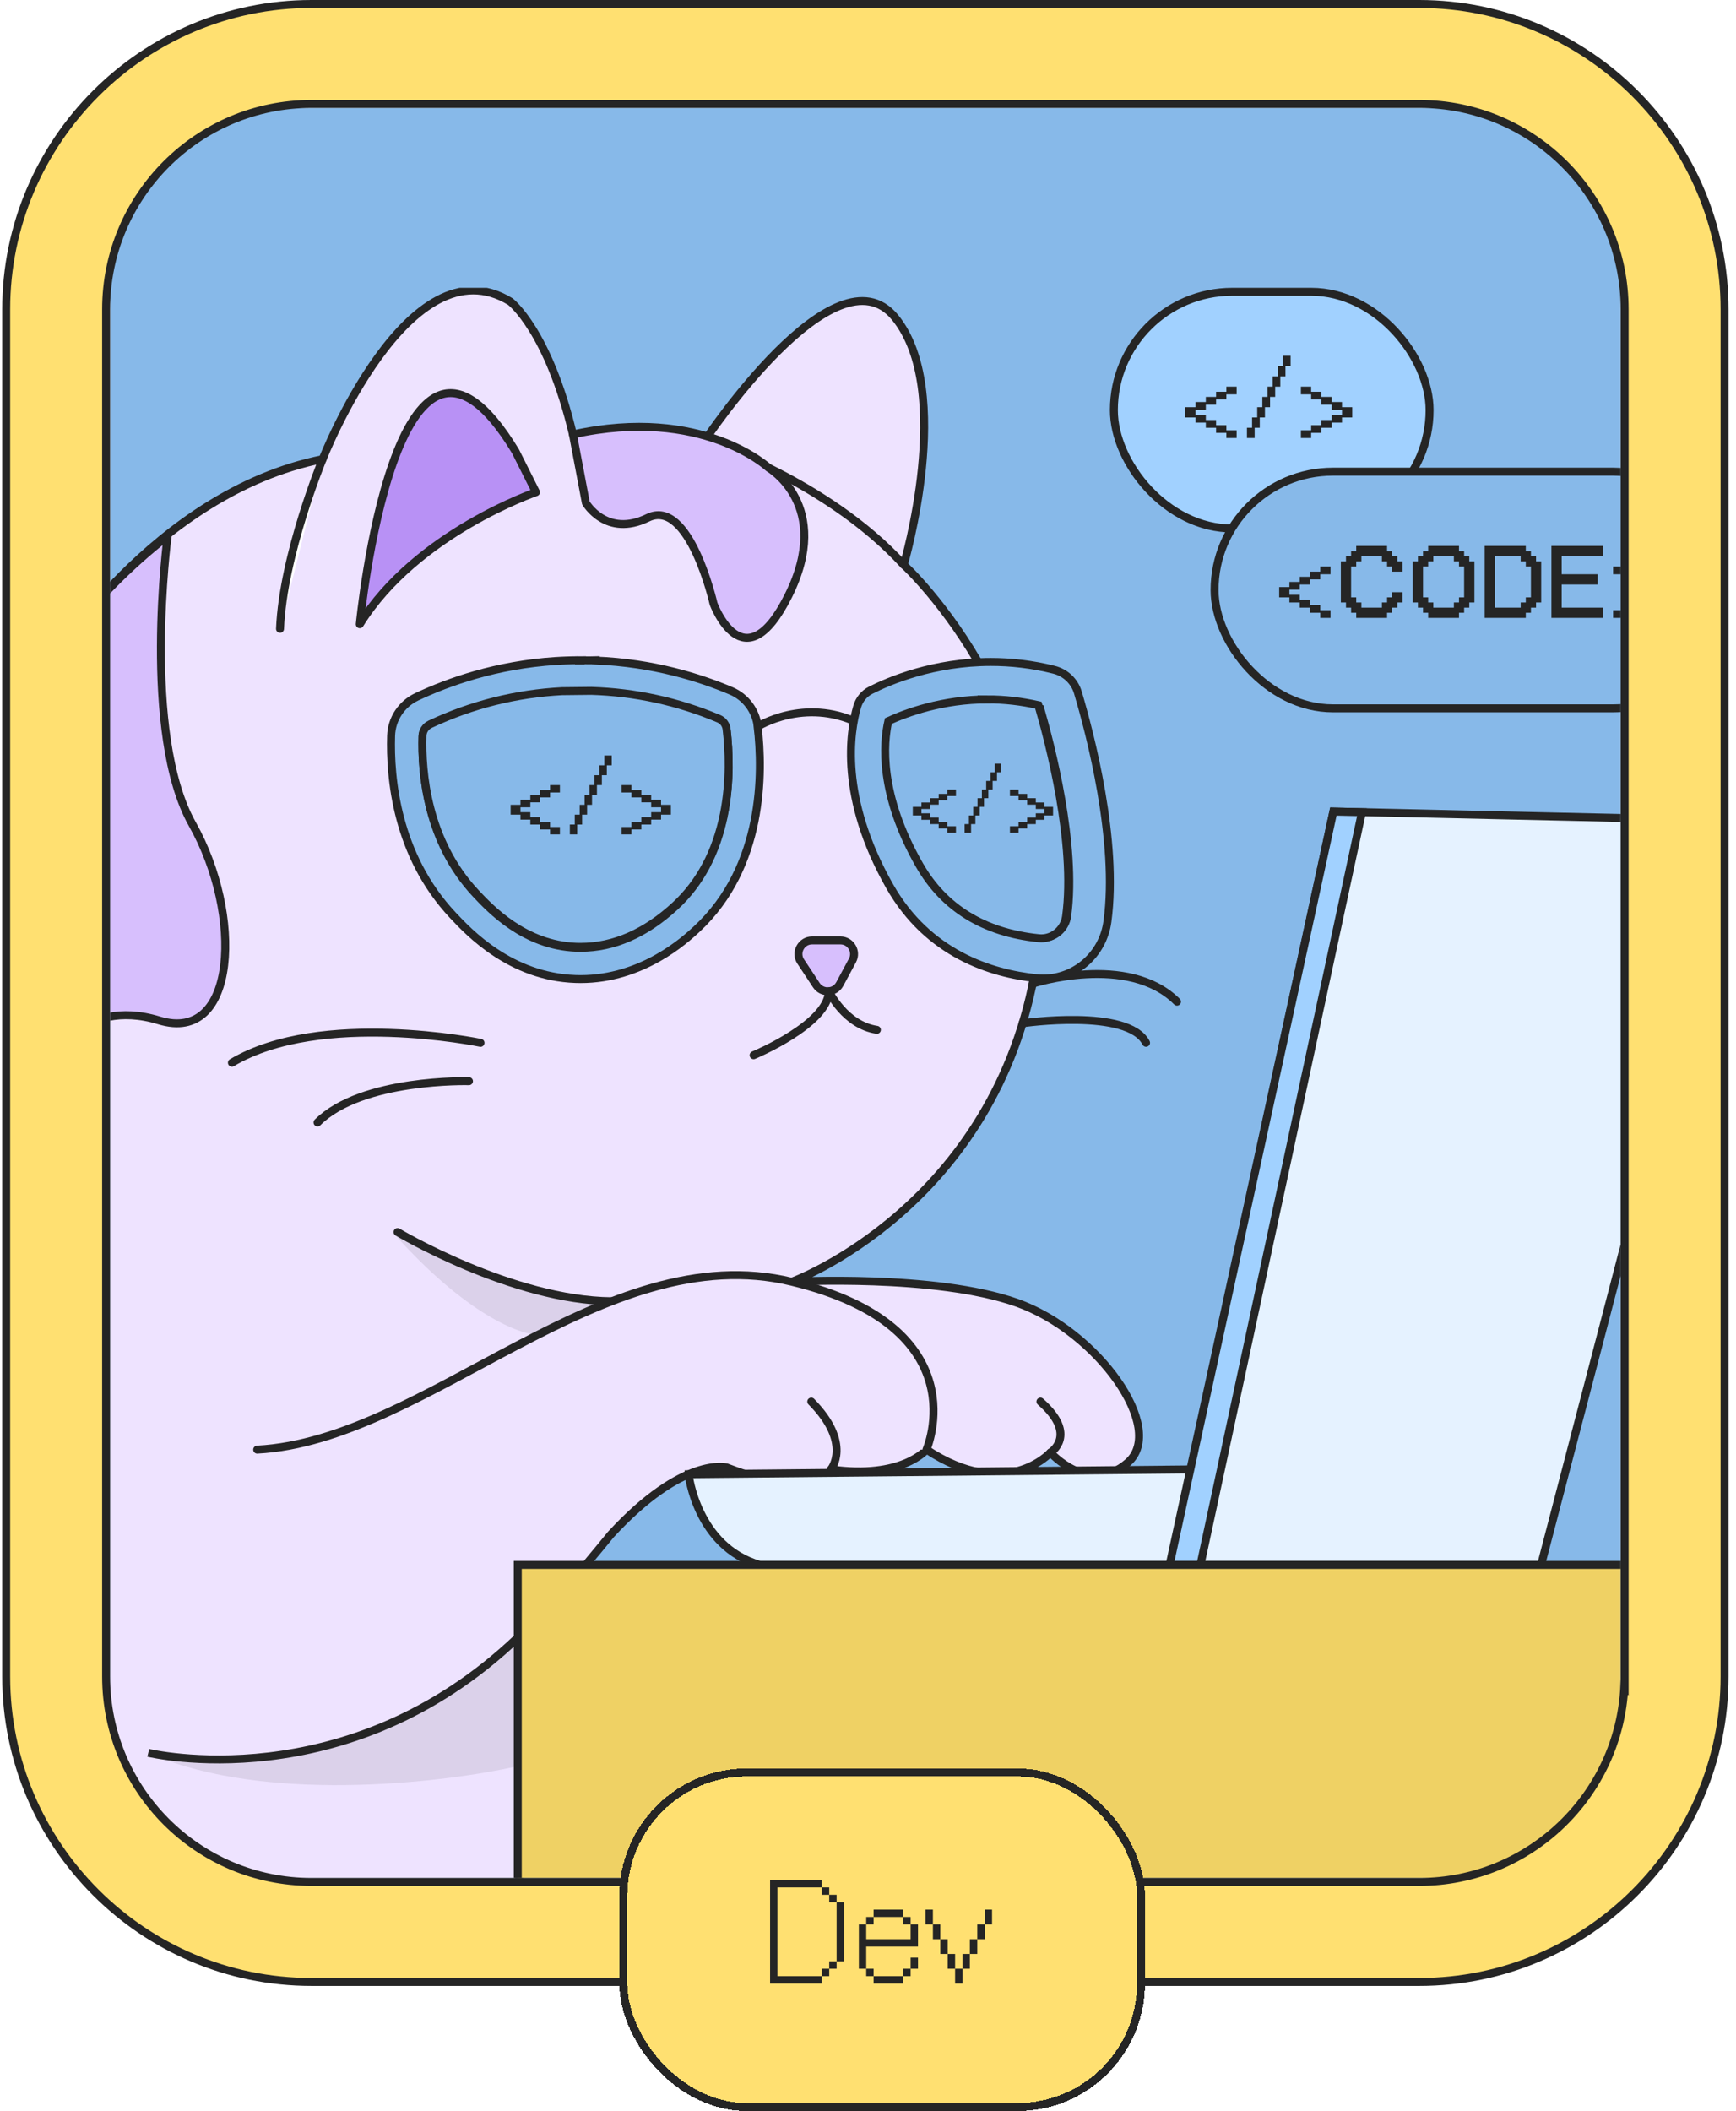 <svg viewBox="0 0 218 265" fill="none" xmlns="http://www.w3.org/2000/svg">
<g clip-path="url(#clip0_4911_11742)">
<rect width="189.68" height="222.197" transform="translate(13.826 13.549)" fill="#87B9E9"/>
<g clip-path="url(#clip1_4911_11742)">
<path d="M6.025 83.631C6.025 83.631 19.24 61.892 40.516 57.641C40.516 57.641 51.317 30.019 64.086 37.859C64.086 37.859 68.835 41.455 71.943 54.529C71.943 54.529 83.729 53.383 88.471 55.348C88.471 55.348 104.867 30.634 112.396 39.85C119.925 49.066 113.491 70.898 113.491 70.898C113.491 70.898 135.12 90.692 130.116 121.124C125.112 151.556 99.436 160.897 99.436 160.897C99.436 160.897 117.446 159.921 127.67 163.53C137.895 167.139 146.506 179.348 141.639 183.586C136.773 187.824 131.907 182.342 131.907 182.342C131.907 182.342 126.352 188.571 116.344 181.968C116.344 181.968 113.32 185.708 104.342 184.457C104.342 184.457 103.22 188.82 91.245 184.208C91.245 184.208 85.841 182.722 76.711 192.625C76.711 192.625 67.261 204.311 65.018 205.555L65.267 245.347H6.025V83.631Z" fill="#EEE3FF" stroke="#252525" stroke-linecap="round" stroke-linejoin="round"/>
<path d="M116.344 181.975C116.344 181.975 123.079 166.628 99.43 160.903C75.78 155.178 53.652 180.861 32.298 181.975" fill="#EEE3FF"/>
<path d="M116.344 181.975C116.344 181.975 123.079 166.628 99.43 160.903C75.78 155.178 53.652 180.861 32.298 181.975" stroke="#252525" stroke-linecap="round" stroke-linejoin="round"/>
<path d="M49.927 154.667C49.927 154.667 64.283 163.241 76.81 163.352" stroke="#252525" stroke-linecap="round" stroke-linejoin="round"/>
<path d="M45.178 78.358C45.178 78.358 49.723 31.793 64.735 56.658L67.306 61.786C67.306 61.786 52.294 66.915 45.178 78.358Z" fill="#B891F5" stroke="#252525" stroke-linecap="round" stroke-linejoin="round"/>
<path d="M40.515 57.64C40.515 57.64 35.55 69.653 35.164 78.935L40.515 57.64Z" fill="white"/>
<path d="M40.515 57.64C40.515 57.64 35.55 69.653 35.164 78.935" stroke="#252525" stroke-linecap="round" stroke-linejoin="round"/>
<path d="M88.47 55.347C88.47 55.347 103.686 60.208 113.484 70.904" stroke="#252525" stroke-linecap="round" stroke-linejoin="round"/>
<path d="M71.943 54.536L73.57 63.13C73.57 63.13 76.128 67.545 81.355 64.997C86.582 62.449 89.605 75.791 89.605 75.791C89.605 75.791 93.389 86.075 99.016 74.75C104.644 63.425 96.518 58.728 96.518 58.728C96.518 58.728 88.215 50.927 71.943 54.536Z" fill="#D7BFFD" stroke="#252525" stroke-linecap="round" stroke-linejoin="round"/>
<path d="M21.052 67.291C21.052 67.291 17.764 92.107 24.152 103.452C30.54 114.797 29.819 131.107 19.975 128.094C10.13 125.081 6.025 133.406 6.025 133.406V83.625C6.025 83.625 10.755 75.335 21.052 67.285V67.291Z" fill="#D7BFFD" stroke="#252525" stroke-linecap="round" stroke-linejoin="round"/>
<path d="M131.906 182.348C131.906 182.348 135.455 180.167 130.654 175.949" stroke="#252525" stroke-linecap="round" stroke-linejoin="round"/>
<path d="M104.342 184.464C104.342 184.464 107.064 181.202 101.876 175.949" stroke="#252525" stroke-linecap="round" stroke-linejoin="round"/>
<path d="M105.45 123.541L107.044 120.573C107.654 119.434 106.827 118.052 105.535 118.052H101.981C100.616 118.052 99.797 119.571 100.551 120.704L102.512 123.672C103.227 124.752 104.84 124.68 105.45 123.534V123.541Z" fill="#D7BFFD" stroke="#252525" stroke-linecap="round" stroke-linejoin="round"/>
<path d="M94.635 132.463C94.635 132.463 103.955 128.598 104.092 124.445C104.092 124.445 106.099 128.677 110.113 129.279" stroke="#252525" stroke-linecap="round" stroke-linejoin="round"/>
<path d="M60.341 130.91C60.341 130.91 40.292 126.757 29.123 133.405" stroke="#252525" stroke-linecap="round" stroke-linejoin="round"/>
<path d="M58.892 135.724C58.892 135.724 45.454 135.35 39.873 140.905" stroke="#252525" stroke-linecap="round" stroke-linejoin="round"/>
<path d="M129.677 123.482C129.677 123.482 141.652 119.598 147.804 125.742" stroke="#252525" stroke-linecap="round" stroke-linejoin="round"/>
<path d="M128.411 128.454C128.411 128.454 141.653 126.528 143.915 130.904" stroke="#252525" stroke-linecap="round" stroke-linejoin="round"/>
<path d="M95.153 91.207C94.924 89.222 93.651 87.506 91.808 86.727C87.926 85.082 82.063 83.209 74.796 82.921V82.882L73.976 82.901C73.622 82.895 73.268 82.882 72.907 82.882V82.921H72.888L72.901 82.882C72.317 82.882 71.727 82.895 71.13 82.914C70.691 82.927 70.251 82.954 69.818 82.98H69.772C62.315 83.465 56.341 85.593 52.347 87.467C50.432 88.364 49.179 90.244 49.113 92.36C48.956 97.6 49.756 107.327 56.872 114.899C58.892 117.054 64.112 122.608 72.245 122.896C72.468 122.903 72.684 122.909 72.901 122.909C80.699 122.909 86.063 117.951 87.46 116.661C95.966 108.794 95.809 96.886 95.14 91.207H95.153ZM90.897 102.342C89.946 107.071 87.893 110.923 84.798 113.778C81.059 117.23 77.065 118.979 72.914 118.979C72.743 118.979 72.573 118.979 72.396 118.973C65.883 118.743 61.587 114.165 59.751 112.213C53.612 105.676 52.917 97.043 53.055 92.478C53.075 91.855 53.448 91.299 54.026 91.03C59.272 88.574 64.84 87.185 70.579 86.884L74.258 86.844C79.767 87.008 85.145 88.174 90.28 90.349C90.812 90.571 91.186 91.076 91.251 91.665C91.553 94.246 91.736 98.189 90.903 102.342H90.897Z" fill="#87B9E9" stroke="#252525" stroke-miterlimit="10"/>
<path d="M95.117 91.227C95.117 91.227 100.981 87.501 107.763 90.752" stroke="#252525" stroke-miterlimit="10"/>
<path d="M124.427 88.244C126.517 88.244 128.6 88.482 130.633 88.958C131.927 93.415 135.221 106.028 134.016 114.981C133.806 116.531 132.506 117.702 130.99 117.702C130.882 117.702 130.773 117.702 130.665 117.682C124.025 116.994 119.138 113.971 116.137 108.691C111.18 99.956 111.715 93.621 112.333 90.913C114.531 89.897 118.941 88.25 124.433 88.25M124.427 83.098C117.239 83.098 111.683 85.459 109.345 86.642C108.516 87.06 107.905 87.806 107.643 88.7C106.726 91.852 105.394 100.104 111.715 111.244C116.545 119.753 124.478 122.21 130.142 122.796C130.429 122.828 130.71 122.841 130.99 122.841C135.042 122.841 138.515 119.811 139.069 115.669C140.433 105.545 136.897 92.109 135.355 86.925C134.934 85.51 133.793 84.442 132.373 84.082C129.575 83.375 126.906 83.098 124.427 83.098Z" fill="#87B9E9"/>
<path d="M124.427 88.244C126.517 88.244 128.6 88.482 130.633 88.958C131.927 93.415 135.221 106.028 134.016 114.981C133.806 116.531 132.506 117.702 130.99 117.702C130.882 117.702 130.773 117.702 130.665 117.682C124.025 116.994 119.138 113.971 116.137 108.691C111.18 99.956 111.715 93.621 112.333 90.913C114.531 89.897 118.941 88.25 124.433 88.25M124.427 83.098C117.239 83.098 111.683 85.459 109.345 86.642C108.516 87.06 107.905 87.806 107.643 88.7C106.726 91.852 105.394 100.104 111.715 111.244C116.545 119.753 124.478 122.21 130.142 122.796C130.429 122.828 130.71 122.841 130.99 122.841C135.042 122.841 138.515 119.811 139.069 115.669C140.433 105.545 136.897 92.109 135.355 86.925C134.934 85.51 133.793 84.442 132.373 84.082C129.575 83.375 126.906 83.098 124.427 83.098Z" stroke="#252525" stroke-miterlimit="10"/>
<path d="M18.623 220.038C18.623 220.038 43.526 226.07 65.018 205.568L18.623 220.038Z" fill="#EEE3FF"/>
<path d="M18.623 220.038C18.623 220.038 43.526 226.07 65.018 205.568" stroke="#252525" stroke-miterlimit="10"/>
<path d="M86.47 185.073C86.47 185.073 87.493 194.185 95.428 196.451H193.522L217.907 103.007L167.44 101.874L149.581 184.458L86.47 185.067V185.073Z" fill="#E5F2FF" stroke="#252525" stroke-miterlimit="10"/>
<path d="M167.44 101.88L146.873 196.45H150.743L171.034 101.958L167.44 101.88Z" fill="#A1D1FF" stroke="#252525" stroke-miterlimit="10"/>
<path d="M226.662 196.45H65.018V245.353H226.662V196.45Z" fill="#EFD164" stroke="#252525" stroke-miterlimit="10"/>
<path d="M72.395 118.855C72.566 118.855 72.743 118.861 72.914 118.861C77.065 118.861 81.066 117.112 84.797 113.66C87.893 110.798 89.939 106.953 90.897 102.224C91.736 98.071 91.546 94.121 91.244 91.547C91.179 90.958 90.805 90.453 90.274 90.231C85.145 88.062 79.76 86.897 74.251 86.726L70.579 86.766C64.84 87.067 59.272 88.449 54.025 90.912C53.448 91.187 53.074 91.737 53.055 92.359C52.917 96.925 53.606 105.558 59.751 112.095C61.587 114.047 65.883 118.625 72.395 118.855Z" fill="#87B9E9" stroke="#252525" stroke-miterlimit="10"/>
<path d="M124.01 87.801C118.357 87.801 113.819 89.478 111.556 90.513C110.92 93.271 110.369 99.722 115.471 108.618C118.554 113.995 123.584 117.074 130.424 117.775C130.536 117.788 130.647 117.794 130.759 117.794C132.32 117.794 133.664 116.602 133.874 115.024C135.114 105.899 131.723 93.054 130.392 88.522C128.3 88.044 126.155 87.795 124.004 87.795L124.01 87.801Z" fill="#87B9E9" stroke="#252525" stroke-miterlimit="10"/>
<rect x="139.876" y="36.63" width="39.646" height="29.71" rx="14.855" fill="#A1D1FF"/>
<rect x="139.876" y="36.63" width="39.646" height="29.71" rx="14.855" stroke="#252525"/>
<path d="M155.291 54.985H154.003V54.341H152.711V53.697H151.423V53.053H150.13V52.405H148.843V51.117H150.13V50.469H151.423V49.825H152.711V49.181H154.003V48.537H155.291V49.503H154.003V50.147H152.711V50.795H151.423V51.439H150.13V52.083H151.423V52.727H152.711V53.375H154.003V54.019H155.291V54.985ZM157.553 54.985H156.587V53.697H157.231V52.405H157.875V51.117H158.519V49.825H159.167V48.537H159.811V47.245H160.455V45.953H161.103V44.665H162.069V45.953H161.425V47.245H160.777V48.537H160.133V49.825H159.489V51.117H158.845V52.405H158.197V53.697H157.553V54.985ZM164.649 54.985H163.362V54.019H164.649V53.375H165.942V52.727H167.229V52.083H168.522V51.439H167.229V50.795H165.942V50.147H164.649V49.503H163.362V48.537H164.649V49.181H165.942V49.825H167.229V50.469H168.522V51.117H169.809V52.405H168.522V53.053H167.229V53.697H165.942V54.341H164.649V54.985Z" fill="#252525"/>
<path d="M70.312 104.744H69.076V104.126H67.835V103.508H66.599V102.889H65.358V102.267H64.122V101.031H65.358V100.408H66.599V99.79H67.835V99.172H69.076V98.554H70.312V99.481H69.076V100.099H67.835V100.722H66.599V101.34H65.358V101.958H66.599V102.576H67.835V103.199H69.076V103.817H70.312V104.744ZM72.484 104.744H71.557V103.508H72.175V102.267H72.793V101.031H73.411V99.79H74.034V98.554H74.652V97.313H75.27V96.073H75.892V94.837H76.82V96.073H76.201V97.313H75.579V98.554H74.961V99.79H74.343V101.031H73.725V102.267H73.102V103.508H72.484V104.744ZM79.296 104.744H78.06V103.817H79.296V103.199H80.537V102.576H81.773V101.958H83.014V101.34H81.773V100.722H80.537V100.099H79.296V99.481H78.06V98.554H79.296V99.172H80.537V99.79H81.773V100.408H83.014V101.031H84.25V102.267H83.014V102.889H81.773V103.508H80.537V104.126H79.296V104.744Z" fill="#252525"/>
<path d="M120.043 104.534H118.961V103.993H117.875V103.452H116.794V102.911H115.708V102.367H114.626V101.285H115.708V100.74H116.794V100.199H117.875V99.659H118.961V99.118H120.043V99.929H118.961V100.47H117.875V101.014H116.794V101.555H115.708V102.096H116.794V102.637H117.875V103.182H118.961V103.723H120.043V104.534ZM121.943 104.534H121.132V103.452H121.673V102.367H122.214V101.285H122.754V100.199H123.299V99.118H123.84V98.032H124.381V96.947H124.925V95.865H125.737V96.947H125.196V98.032H124.651V99.118H124.11V100.199H123.569V101.285H123.029V102.367H122.484V103.452H121.943V104.534ZM127.904 104.534H126.822V103.723H127.904V103.182H128.989V102.637H130.071V102.096H131.157V101.555H130.071V101.014H128.989V100.47H127.904V99.929H126.822V99.118H127.904V99.659H128.989V100.199H130.071V100.74H131.157V101.285H132.238V102.367H131.157V102.911H130.071V103.452H128.989V103.993H127.904V104.534Z" fill="#252525"/>
<g style="mix-blend-mode:multiply" opacity="0.1">
<path d="M76.601 163.035C66.846 163.758 54.472 157.917 49.504 154.906C58.536 165.022 65.311 167.551 67.569 167.551L76.601 163.035Z" fill="#252525"/>
</g>
<g style="mix-blend-mode:multiply" opacity="0.1">
<path d="M64.859 205.938C50.769 220.751 29.482 222.046 20.601 220.842C35.052 226.261 56.128 223.702 64.859 221.745V205.938Z" fill="#252525"/>
</g>
<rect x="152.521" y="59.211" width="64.936" height="29.71" rx="14.855" fill="#87B9E9"/>
<rect x="152.521" y="59.211" width="64.936" height="29.71" rx="14.855" stroke="#252525"/>
<path d="M167.082 77.566H165.794V76.922H164.502V76.278H163.214V75.634H161.921V74.986H160.634V73.698H161.921V73.049H163.214V72.406H164.502V71.762H165.794V71.118H167.082V72.084H165.794V72.728H164.502V73.376H163.214V74.02H161.921V74.664H163.214V75.308H164.502V75.956H165.794V76.6H167.082V77.566ZM174.182 77.566H170.31V76.922H169.666V76.278H169.022V75.634H168.378V70.469H169.022V69.826H169.666V69.182H170.31V68.533H174.182V69.182H174.826V69.826H175.474V70.469H176.118V71.762H174.826V71.118H174.182V70.469H173.538V69.826H170.958V70.469H170.31V71.118H169.666V74.986H170.31V75.634H170.958V76.278H173.538V75.634H174.182V74.986H174.826V74.342H176.118V75.634H175.474V76.278H174.826V76.922H174.182V77.566ZM183.215 77.566H179.342V76.922H178.698V76.278H178.055V75.634H177.411V70.469H178.055V69.826H178.698V69.182H179.342V68.533H183.215V69.182H183.859V69.826H184.507V70.469H185.151V75.634H184.507V76.278H183.859V76.922H183.215V77.566ZM179.991 76.278H182.571V75.634H183.215V74.986H183.859V71.118H183.215V70.469H182.571V69.826H179.991V70.469H179.342V71.118H178.698V74.986H179.342V75.634H179.991V76.278ZM191.603 77.566H186.443V68.533H191.603V69.182H192.247V69.826H192.891V70.469H193.539V75.634H192.891V76.278H192.247V76.922H191.603V77.566ZM187.731 76.278H190.959V75.634H191.603V74.986H192.247V71.118H191.603V70.469H190.959V69.826H187.731V76.278ZM201.271 77.566H194.823V68.533H201.271V69.826H196.11V72.084H200.627V73.376H196.11V76.278H201.271V77.566ZM203.855 77.566H202.567V76.6H203.855V75.956H205.147V75.308H206.435V74.664H207.727V74.02H206.435V73.376H205.147V72.728H203.855V72.084H202.567V71.118H203.855V71.762H205.147V72.406H206.435V73.049H207.727V73.698H209.015V74.986H207.727V75.634H206.435V76.278H205.147V76.922H203.855V77.566Z" fill="#252525"/>
</g>
</g>
<path d="M178.215 236.245C192.068 236.245 203.362 225.328 203.979 211.637L204.015 211.672V210.464V38.839C204.015 24.59 192.465 13.049 178.224 13.049H39.117C24.867 13.049 13.326 24.599 13.326 38.839V210.455C13.326 224.704 24.877 236.245 39.117 236.245H178.215ZM39.117 0.5H178.215H178.224C199.364 0.5 216.564 17.7 216.564 38.839V210.464C216.564 231.603 199.364 248.803 178.224 248.803H39.117C17.977 248.803 0.777 231.603 0.777 210.464V38.839C0.777 17.7 17.977 0.5 39.117 0.5Z" fill="#FFE071" stroke="#252525"/>
<g filter="url(#filter0_d_4911_11742)">
<rect x="75.777" y="220" width="66" height="43" rx="16" fill="#FFE071" shape-rendering="crispEdges"/>
<rect x="76.277" y="220.5" width="65" height="42" rx="15.5" stroke="#252525" shape-rendering="crispEdges"/>
<path d="M101.204 247H94.704V234H101.204V234.933H95.631V246.073H101.204V247ZM102.131 235.86H101.204V234.933H102.131V235.86ZM103.058 236.787H102.131V235.86H103.058V236.787ZM103.984 244.22H103.058V236.787H103.984V244.22ZM103.058 245.146H102.131V244.22H103.058V245.146ZM102.131 246.073H101.204V245.146H102.131V246.073ZM111.417 238.646H107.704V237.72H111.417V238.646ZM107.704 239.573H106.777V238.646H107.704V239.573ZM112.351 239.573H111.417V238.646H112.351V239.573ZM106.777 245.146H105.851V239.573H106.777V241.433H112.351V239.573H113.277V242.36H106.777V245.146ZM113.277 245.146H112.351V243.75H113.277V245.146ZM107.704 246.073H106.777V245.146H107.704V246.073ZM112.351 246.073H111.417V245.146H112.351V246.073ZM111.417 247H107.704V246.073H111.417V247ZM115.15 239.573H114.223V237.72H115.15V239.573ZM122.577 239.573H121.65V237.72H122.577V239.573ZM116.077 241.433H115.15V239.573H116.077V241.433ZM121.65 241.433H120.723V239.573H121.65V241.433ZM117.003 243.287H116.077V241.433H117.003V243.287ZM120.723 243.287H119.79V241.433H120.723V243.287ZM117.937 245.146H117.003V243.287H117.937V245.146ZM119.79 245.146H118.863V243.287H119.79V245.146ZM118.863 247H117.937V245.146H118.863V247Z" fill="#252525"/>
</g>
<defs>
<filter id="filter0_d_4911_11742" x="75.777" y="220" width="68" height="45" filterUnits="userSpaceOnUse" color-interpolation-filters="sRGB">
<feFlood flood-opacity="0" result="BackgroundImageFix"/>
<feColorMatrix in="SourceAlpha" type="matrix" values="0 0 0 0 0 0 0 0 0 0 0 0 0 0 0 0 0 0 127 0" result="hardAlpha"/>
<feOffset dx="2" dy="2"/>
<feComposite in2="hardAlpha" operator="out"/>
<feColorMatrix type="matrix" values="0 0 0 0 0.145 0 0 0 0 0.145 0 0 0 0 0.145 0 0 0 1 0"/>
<feBlend mode="normal" in2="BackgroundImageFix" result="effect1_dropShadow_4911_11742"/>
<feBlend mode="normal" in="SourceGraphic" in2="effect1_dropShadow_4911_11742" result="shape"/>
</filter>
<clipPath id="clip0_4911_11742">
<rect width="189.68" height="222.197" fill="white" transform="translate(13.826 13.549)"/>
</clipPath>
<clipPath id="clip1_4911_11742">
<rect width="221.293" height="209.551" fill="white" transform="translate(5.697 36.13)"/>
</clipPath>
</defs>
</svg>
